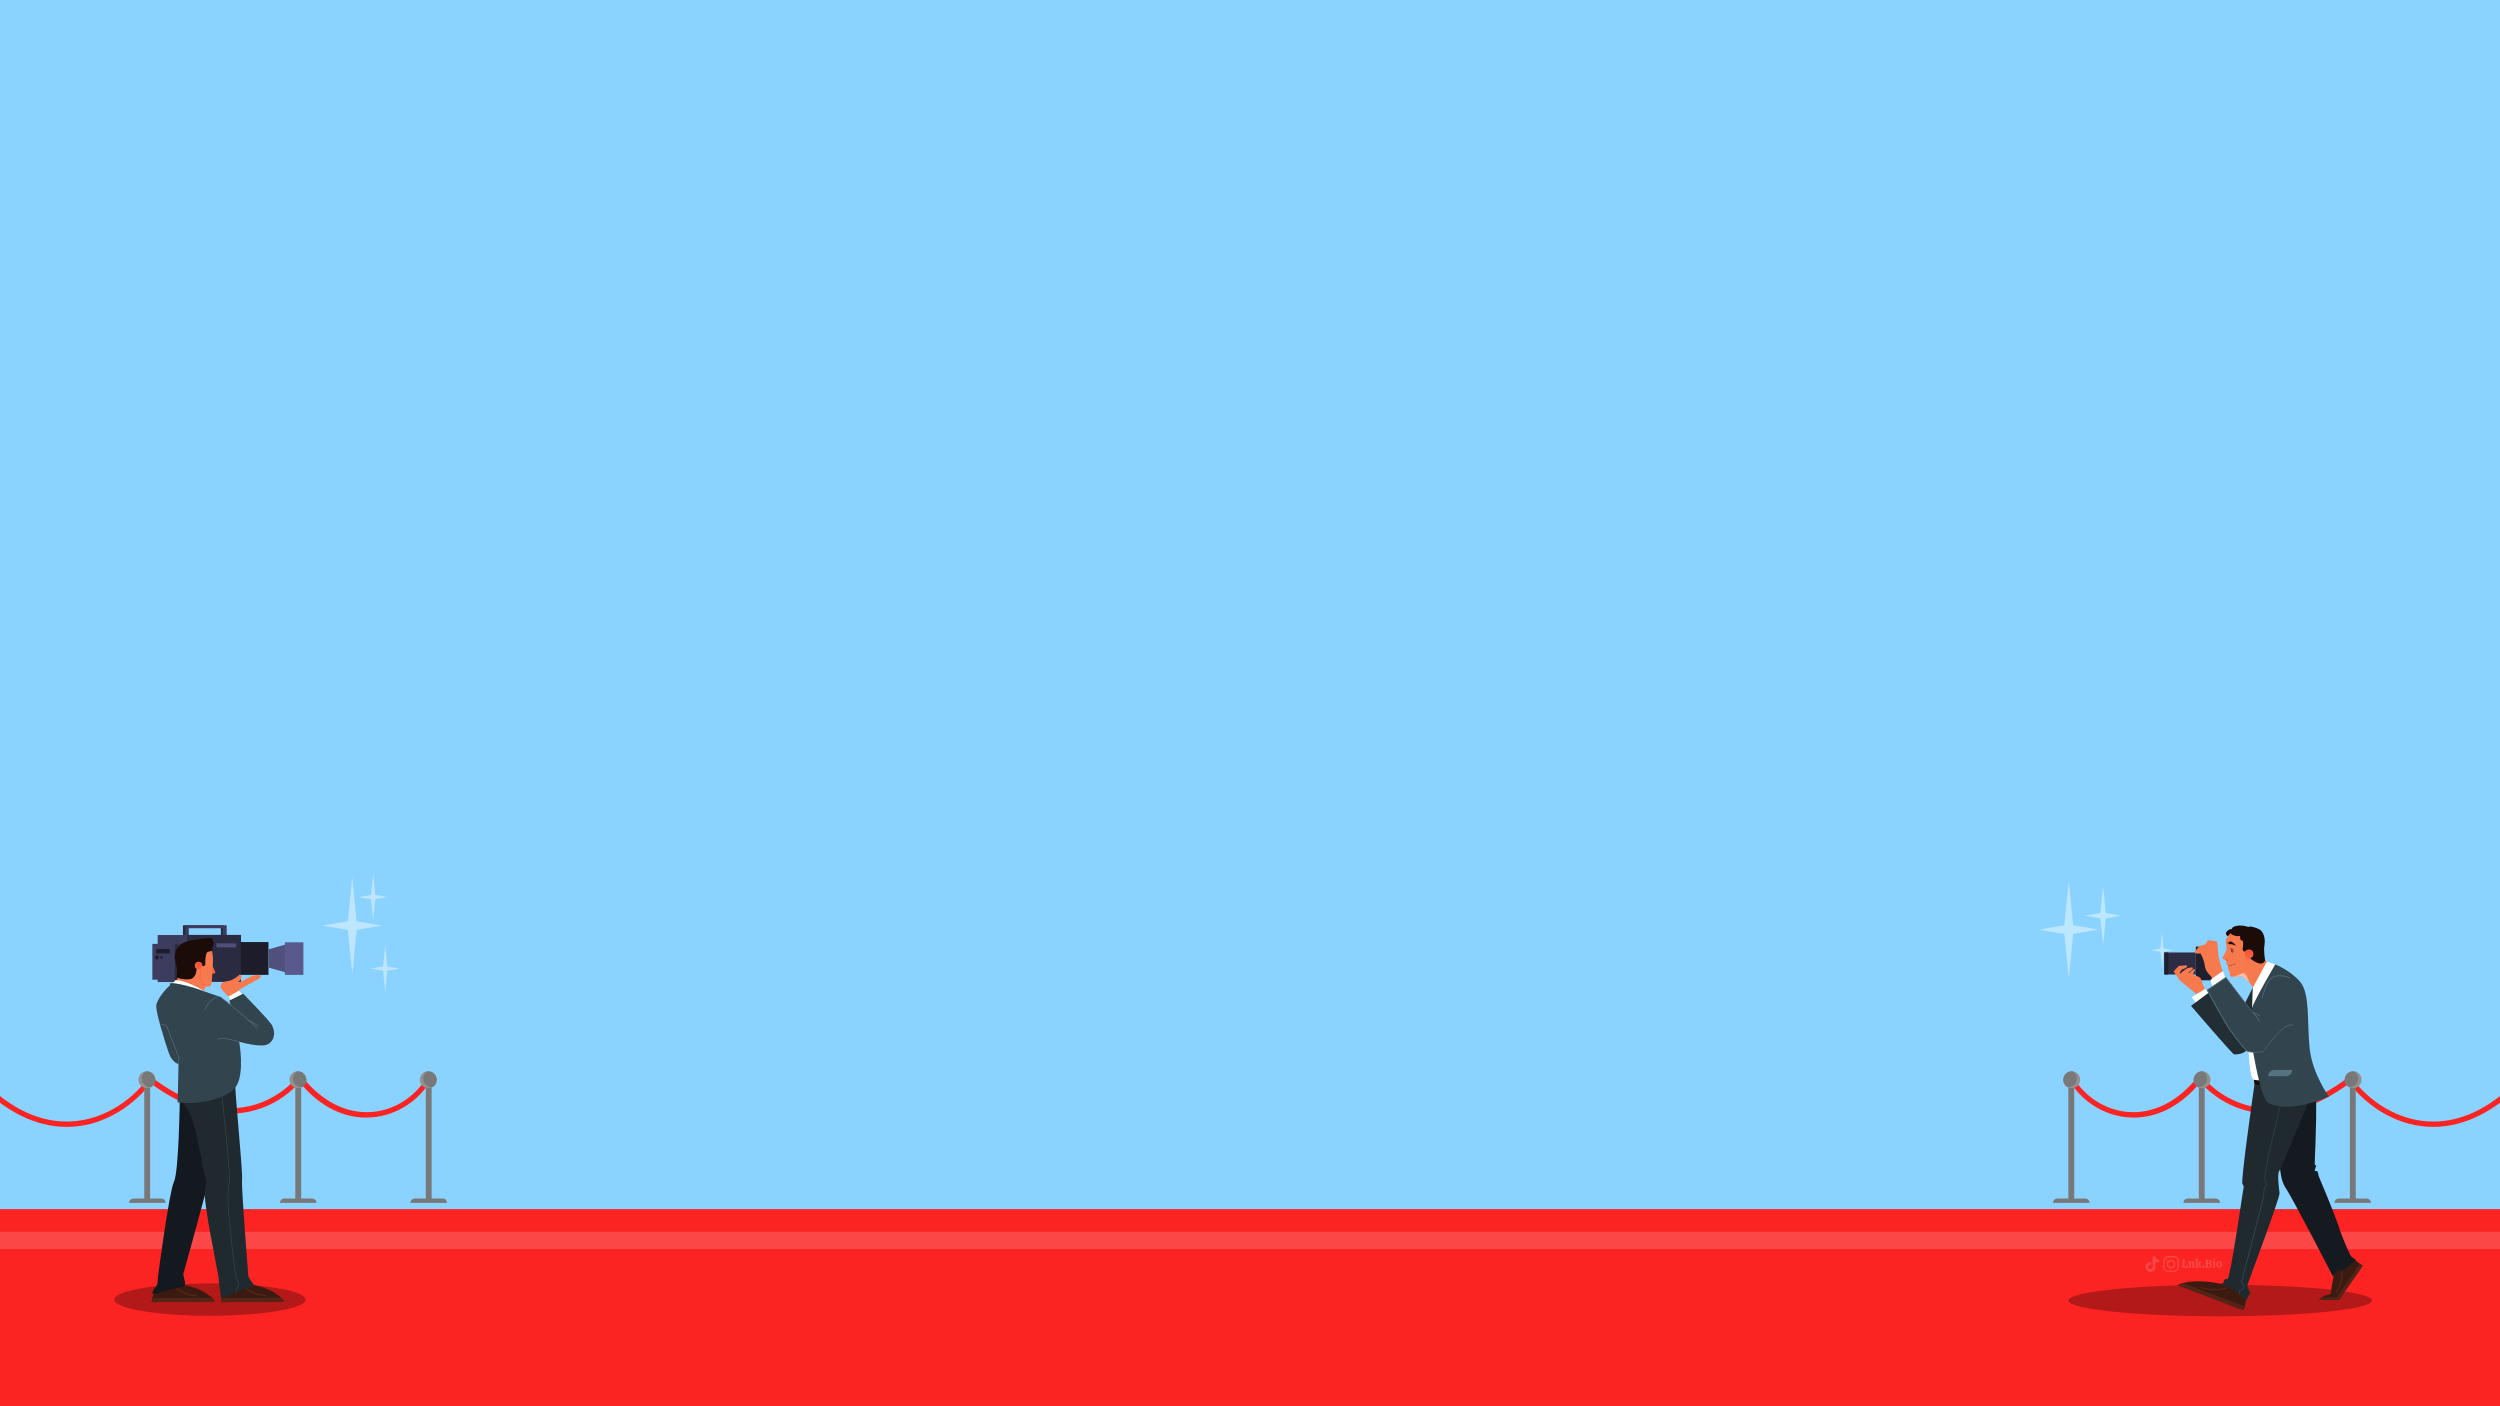 <?xml version="1.0" encoding="utf-8"?>
<!-- Generator: Adobe Illustrator 27.0.0, SVG Export Plug-In . SVG Version: 6.00 Build 0)  -->
<svg version="1.1" id="Layer_2_00000178167956247900824330000006361524628001969024_"
	 xmlns="http://www.w3.org/2000/svg" xmlns:xlink="http://www.w3.org/1999/xlink" x="0px" y="0px" viewBox="0 0 1920 1080"
	 style="enable-background:new 0 0 1920 1080;" xml:space="preserve">
<rect x="0" y="0" width="1920" height="1080" fill="#808080" stroke="none"/>
<style type="text/css">
	.st0{clip-path:url(#XMLID_00000032626514797900973130000017912590268987820168_);}
	.st1{fill:#BDE5FE;}
	.st2{fill:#FC2323;}
	.st3{fill:#787878;}
	.st4{fill:#919191;}
	.st5{fill:#FC4747;}
	.st6{fill:#B21918;}
	.st7{fill:#3B1A10;}
	.st8{fill:#542516;}
	.st9{fill:#14191F;}
	.st10{fill:#1F292E;}
	.st11{fill:#32444D;}
	.st12{fill:#2A2A40;}
	.st13{fill:#3C3C5E;}
	.st14{fill:#1C1C2B;}
	.st15{fill:#50507D;}
	.st16{fill:#F75E3E;}
	.st17{fill:#F7794E;}
	.st18{fill:#1C0C08;}
	.st19{fill:#F8472E;}
	.st20{fill:#F7603A;}
	.st21{fill:#FFFFFF;}
	.st22{fill:#4F4F78;}
	.st23{fill:#59598C;}
	.st24{fill:#506D7A;}
	.st25{fill:#BDE7FF;}
	.st26{fill:#141A1F;}
	.st27{fill:#222E33;}
	.st28{fill:#1F1F30;}
	.st29{fill:#2C2C45;}
	.st30{fill:#F8663D;}
	.st31{fill:#F74829;}
	.st32{fill:#542319;}
	.st33{fill:#F96C44;}
	.st34{fill:#FFBCA8;}
	.st35{fill:#547282;}
	.st36{fill:#BCE7FF;}
</style>
<g>
	<defs>
		<rect id="XMLID_00000141439088247619392960000012403113058879005830_" width="1920" height="1080"/>
	</defs>
	<use xlink:href="#XMLID_00000141439088247619392960000012403113058879005830_"  style="overflow:visible;fill:#8AD2FF;"/>
	<clipPath id="XMLID_00000012451087395438294370000007333724461968880541_">
		<use xlink:href="#XMLID_00000141439088247619392960000012403113058879005830_"  style="overflow:visible;"/>
	</clipPath>
	<g style="clip-path:url(#XMLID_00000012451087395438294370000007333724461968880541_);">
		<g>
			<polygon class="st1" points="286.6,670.9 288.2,687.3 297.6,688.9 288.2,690.6 286.6,706.9 284.9,690.6 275.5,689 284.9,687.3 
							"/>
			<polygon class="st1" points="295.8,725.9 297.4,742.2 306.9,743.9 297.4,745.5 295.8,761.9 294.2,745.5 284.7,743.9 294.2,742.2 
							"/>
			<polygon class="st1" points="270.5,673.6 273.9,707.5 293.4,710.8 273.9,714.2 270.6,748.1 267.1,714.2 247.6,710.9 267.1,707.5 
							"/>
		</g>
		<g>
			<path class="st2" d="M331.6,826.1l-1.9-2.4l-1.5,2.7c-8.6,15.6-25,26.2-42.6,27.6c-19.6,1.5-38.7-8.2-53.8-27.5l-1.7-2.2
				l-1.6,2.3c-3.8,5.4-18.5,20.1-41.2,23.7c-22.2,3.5-46-4.2-70.7-22.9l-1.6-1.2l-1.2,1.7c-14.4,19.4-36.1,31.9-58.1,33.3
				c-24.3,1.6-48.2-9.6-71-33.3l-1.7-1.8l-1.4,2c-0.1,0.1-6.7,9.1-18.9,18.2c-5.5,4.1-12.8,8.6-21.5,12.2v4.4l0,0
				c8.3-3.2,16.4-7.7,23.9-13.4c9.4-7,15.6-13.9,18.2-17.1c11.9,12,24.2,20.8,36.8,26.3c11.8,5.1,23.8,7.4,35.8,6.6
				c12.5-0.8,24.5-4.8,35.9-11.8c9.1-5.7,17.4-13.1,23.9-21.5c13.2,9.7,26.3,16.5,39,20.1c11.3,3.2,22.5,4,33.1,2.3
				c10.8-1.7,20.9-5.8,30.1-12.3c5.4-3.8,9.6-7.9,12.2-10.9c7.9,9.6,16.8,16.8,26.4,21.4c8,3.8,16.3,5.7,24.8,5.7
				c1.5,0,2.9-0.1,4.4-0.2c9.5-0.7,18.8-4,26.9-9.3c5.2-3.4,9.8-7.6,13.6-12.4C328.8,833.4,330.5,829.9,331.6,826.1L331.6,826.1z"/>
			<g>
				<path class="st3" d="M123.9,920.5h-21.5c-1.8,0-3.3,1.5-3.3,3.3l0,0h28.1l0,0C127.1,921.9,125.7,920.5,123.9,920.5z"/>
				<rect x="110.8" y="829.1" class="st3" width="4.5" height="92.1"/>
				<circle class="st4" cx="112.8" cy="829.2" r="6.5"/>
				<path class="st3" d="M112.8,822.8c-0.3,0-0.6,0-0.9,0.1c-1.8,1.1-3,3.2-3,5.5c0,3.6,2.9,6.5,6.5,6.5c0.3,0,0.6,0,0.9-0.1
					c1.8-1.1,3-3.2,3-5.5C119.2,825.7,116.3,822.8,112.8,822.8z"/>
			</g>
			<g>
				<path class="st3" d="M-5.8,920.5h-21.5c-1.8,0-3.3,1.5-3.3,3.3l0,0h28.1l0,0C-2.5,921.9-3.9,920.5-5.8,920.5z"/>
				<rect x="-18.8" y="829.1" class="st3" width="4.5" height="92.1"/>
				<ellipse class="st4" cx="-16.9" cy="829.2" rx="6.5" ry="6.5"/>
				<path class="st3" d="M-16.8,822.8c-0.3,0-0.6,0-0.9,0.1c-1.8,1.1-3,3.2-3,5.5c0,3.6,2.9,6.5,6.5,6.5c0.3,0,0.6,0,0.9-0.1
					c1.8-1.1,3-3.2,3-5.5C-10.4,825.7-13.3,822.8-16.8,822.8z"/>
			</g>
			<g>
				<path class="st3" d="M239.8,920.5h-21.5c-1.8,0-3.3,1.5-3.3,3.3l0,0h28.1l0,0C243.1,921.9,241.6,920.5,239.8,920.5z"/>
				<rect x="226.8" y="829.1" class="st3" width="4.5" height="92.1"/>
				<circle class="st4" cx="228.8" cy="829.2" r="6.5"/>
				<path class="st3" d="M228.8,822.8c-0.3,0-0.6,0-0.9,0.1c-1.8,1.1-3,3.2-3,5.5c0,3.6,2.9,6.5,6.5,6.5c0.3,0,0.6,0,0.9-0.1
					c1.8-1.1,3-3.2,3-5.5C235.2,825.7,232.3,822.8,228.8,822.8z"/>
			</g>
			<g>
				<path class="st3" d="M340,920.5h-21.5c-1.8,0-3.3,1.5-3.3,3.3l0,0h28.1l0,0C343.3,921.9,341.8,920.5,340,920.5z"/>
				<rect x="327" y="829.1" class="st3" width="4.5" height="92.1"/>
				<circle class="st4" cx="328.9" cy="829.2" r="6.5"/>
				<path class="st3" d="M328.9,822.8c-0.3,0-0.6,0-0.9,0.1c-1.8,1.1-3,3.2-3,5.5c0,3.6,2.9,6.5,6.5,6.5c0.3,0,0.6,0,0.9-0.1
					c1.8-1.1,3-3.2,3-5.5C335.4,825.7,332.5,822.8,328.9,822.8z"/>
			</g>
		</g>
		<g>
			<path class="st2" d="M1588.4,826.1l1.9-2.4l1.5,2.7c8.6,15.6,25,26.2,42.6,27.6c19.6,1.5,38.7-8.2,53.8-27.5l1.7-2.2l1.6,2.3
				c3.8,5.4,18.5,20.1,41.2,23.7c22.2,3.5,46-4.2,70.7-22.9l1.6-1.2l1.2,1.7c14.4,19.4,36.1,31.9,58.1,33.3
				c24.3,1.6,48.2-9.6,71-33.3l1.7-1.8l1.4,2c0.1,0.1,6.7,9.1,18.9,18.2c5.5,4.1,12.8,8.6,21.5,12.2v4.4l0,0
				c-8.3-3.2-16.4-7.7-23.9-13.4c-9.4-7-15.6-13.9-18.2-17.1c-11.9,12-24.2,20.8-36.8,26.3c-11.8,5.1-23.8,7.4-35.8,6.6
				c-12.5-0.8-24.5-4.8-35.9-11.8c-9.1-5.7-17.4-13.1-23.9-21.5c-13.2,9.7-26.3,16.5-39,20.1c-11.3,3.2-22.5,4-33.1,2.3
				c-10.8-1.7-20.9-5.8-30.1-12.3c-5.4-3.8-9.6-7.9-12.2-10.9c-7.9,9.6-16.8,16.8-26.4,21.4c-8,3.8-16.3,5.7-24.8,5.7
				c-1.5,0-2.9-0.1-4.4-0.2c-9.5-0.7-18.8-4-26.9-9.3c-5.2-3.4-9.8-7.6-13.6-12.4C1591.2,833.4,1589.5,829.9,1588.4,826.1
				L1588.4,826.1z"/>
			<g>
				<path class="st3" d="M1796.1,920.5h21.5c1.8,0,3.3,1.5,3.3,3.3l0,0h-28.1l0,0C1792.9,921.9,1794.3,920.5,1796.1,920.5z"/>
				<rect x="1804.7" y="829.1" class="st3" width="4.5" height="92.1"/>
				<circle class="st4" cx="1807.2" cy="829.2" r="6.5"/>
				<path class="st3" d="M1807.2,822.8c0.3,0,0.6,0,0.9,0.1c1.8,1.1,3,3.2,3,5.5c0,3.6-2.9,6.5-6.5,6.5c-0.3,0-0.6,0-0.9-0.1
					c-1.8-1.1-3-3.2-3-5.5C1800.8,825.7,1803.7,822.8,1807.2,822.8z"/>
			</g>
			<g>
				<path class="st3" d="M1925.8,920.5h21.5c1.8,0,3.3,1.5,3.3,3.3l0,0h-28.1l0,0C1922.5,921.9,1923.9,920.5,1925.8,920.5z"/>
				<rect x="1934.2" y="829.1" class="st3" width="4.5" height="92.1"/>
				<ellipse class="st4" cx="1936.8" cy="829.1" rx="6.5" ry="6.5"/>
				<path class="st3" d="M1936.8,822.8c0.3,0,0.6,0,0.9,0.1c1.8,1.1,3,3.2,3,5.5c0,3.6-2.9,6.5-6.5,6.5c-0.3,0-0.6,0-0.9-0.1
					c-1.8-1.1-3-3.2-3-5.5C1930.4,825.7,1933.3,822.8,1936.8,822.8z"/>
			</g>
			<g>
				<path class="st3" d="M1680.2,920.5h21.5c1.8,0,3.3,1.5,3.3,3.3l0,0h-28.1l0,0C1676.9,921.9,1678.4,920.5,1680.2,920.5z"/>
				<rect x="1688.7" y="829.1" class="st3" width="4.5" height="92.1"/>
				<circle class="st4" cx="1691.2" cy="829.2" r="6.5"/>
				<path class="st3" d="M1691.2,822.8c0.3,0,0.6,0,0.9,0.1c1.8,1.1,3,3.2,3,5.5c0,3.6-2.9,6.5-6.5,6.5c-0.3,0-0.6,0-0.9-0.1
					c-1.8-1.1-3-3.2-3-5.5C1684.8,825.7,1687.7,822.8,1691.2,822.8z"/>
			</g>
			<g>
				<path class="st3" d="M1580,920.5h21.5c1.8,0,3.3,1.5,3.3,3.3l0,0h-28.1l0,0C1576.7,921.9,1578.2,920.5,1580,920.5z"/>
				<rect x="1588.5" y="829.1" class="st3" width="4.5" height="92.1"/>
				<circle class="st4" cx="1591.1" cy="829.2" r="6.5"/>
				<path class="st3" d="M1591.1,822.8c0.3,0,0.6,0,0.9,0.1c1.8,1.1,3,3.2,3,5.5c0,3.6-2.9,6.5-6.5,6.5c-0.3,0-0.6,0-0.9-0.1
					c-1.8-1.1-3-3.2-3-5.5C1584.6,825.7,1587.5,822.8,1591.1,822.8z"/>
			</g>
		</g>
		<g>
			<rect y="928.6" class="st2" width="1920" height="151.4"/>
			<rect y="946" class="st5" width="1920" height="13.3"/>
		</g>
		<ellipse class="st6" cx="161.2" cy="998.1" rx="73.5" ry="12.4"/>
		<g>
			<g>
				<path class="st7" d="M118.4,991.7c-1.3,4.5-2,8.3-2,8.3l48.5-0.4c-2.3-5.1-13.5-11.3-24.9-13C128.6,984.9,119,990.4,118.4,991.7
					z"/>
				<path class="st8" d="M164.9,999.7l-48.5,0.4c0,0,0.2-1.3,0.7-3.2l45.4-0.3C163.6,997.6,164.5,998.6,164.9,999.7z"/>
				<path class="st8" d="M140.6,993.2c2.5,1.2,5.8,2.2,9.8,2.3c0.3,0,0.5-0.2,0.6-0.5s-0.1-0.6-0.4-0.6c-10.2-0.3-15.5-6.5-15.5-6.6
					c-0.2-0.2-0.5-0.2-0.7,0.1c-0.2,0.2-0.2,0.6-0.1,0.8C134.4,988.8,136.5,991.2,140.6,993.2z"/>
			</g>
			<path class="st9" d="M138.1,842.8c0,0-0.7,57.4-4.5,64.8c-3.7,7.5-12.3,73-12.3,73s0,6.3-1.5,7.5c-1.5,1.1-3,5.2-3,5.2l3.7,0.4
				c0,0,9.7-3.4,11.6-3.7c1.9-0.4,9.7-1.9,9.7-1.9l0.4-3l-1.5-6.3c0,0,20.1-72.7,20.1-74.5c0-1.9,1.5-34.3,1.5-40.3
				s-13-25.3-13-25.3L138.1,842.8z"/>
			<g>
				<path class="st7" d="M171.6,991.7c-1.3,4.5-2,8.3-2,8.3l48.5-0.4c-2.3-5.1-13.5-11.3-24.9-13
					C181.8,984.9,172.2,990.4,171.6,991.7z"/>
				<path class="st8" d="M218.1,999.7l-48.5,0.4c0,0,0.2-1.3,0.7-3.2l45.4-0.3C216.8,997.6,217.7,998.6,218.1,999.7z"/>
				<path class="st8" d="M193.8,993.2c2.5,1.2,5.8,2.2,9.8,2.3c0.3,0,0.5-0.2,0.6-0.5s-0.1-0.6-0.4-0.6c-10.2-0.3-15.5-6.5-15.5-6.6
					c-0.2-0.2-0.5-0.2-0.7,0.1c-0.2,0.2-0.2,0.6-0.1,0.8C187.6,988.8,189.7,991.2,193.8,993.2z"/>
			</g>
			<path class="st10" d="M180.3,828.7c0.7,17.1,6.3,71.9,5.6,77.5s4.8,72.7,4.8,73.8s4.5,7.1,4.5,7.1s-12.3,4.8-13.8,5.6
				c-1.5,0.7-11.6,4.5-11.6,4.5s-1.9-13.4-1.9-15.7c0-2.2-12.7-61.5-10.4-67.8c2.2-6.3-0.4-9.7-1.5-16.4s-7.5-41-11.6-44.7
				s-3.7-11.9-3.7-11.9L180.3,828.7z"/>
			<path class="st11" d="M170.4,839.1c0.3,2.7,7.4,65.3,5.9,69.4c-1.4,3.8-1.2,18.3,0.4,32.3c0.3,2.9,0.7,6.4,1.1,10.1
				c1.3,11.7,3.2,29.5,4,30.3c1.2,0.8,1.6,5.9,1.6,6.5v0.2l-0.2,0.1c0,0-1.4,0.7-1.4,4.4c-0.2,0.1-0.4,0.2-0.5,0.2
				c0-3.5,1.1-4.7,1.6-5c-0.2-2.1-0.6-5.5-1.4-6c-0.8-0.6-2-9.9-4.2-30.7c-0.4-3.7-0.8-7.3-1.1-10.1c-1.4-12.3-1.9-28.2-0.4-32.5
				c1.5-4-5.9-68.6-6-69.2H170.4z"/>
			<g>
				<polygon class="st12" points="140.5,721.9 142.8,721.9 142.8,712.8 169.6,712.8 169.6,721.7 171.9,721.7 171.9,710.6 
					140.5,710.6 				"/>
			</g>
			<g>
				<polygon class="st13" points="142.8,721.9 145,721.9 145,712.8 171.9,712.8 171.9,721.7 174.1,721.7 174.1,710.6 142.8,710.6 
									"/>
			</g>
			<rect x="121.1" y="718.1" class="st13" width="22.6" height="36.1"/>
			<rect x="143.7" y="718" class="st12" width="41.4" height="36.1"/>
			<rect x="185" y="723.5" class="st14" width="21.2" height="25.2"/>
			<polygon class="st15" points="218.9,746.7 206.3,743.1 206.3,729.1 218.9,725.5 			"/>
			<rect x="117" y="724.9" class="st13" width="17.2" height="27.5"/>
			<rect x="134.2" y="724.8" class="st12" width="2.8" height="27.5"/>
			<path class="st16" d="M162.8,741.1c0.2,0.2,3,5.5,2.5,6.1c-0.4,0.6-4.7,1.2-4.8,1.2S162.8,741.1,162.8,741.1z"/>
			<path class="st17" d="M162.5,729.5c1.5,4.6,1.1,9.6,0.7,14c-0.4,4.3,0.1,12.5-1.7,13.7c-1.7,1.2-3.5,0.1-4,0.9s-0.8,3.2-0.8,3.2
				c-3.6-2.6-18.3-8.6-21.5-7.7c2.2-2.7,2.4-8.4,2.4-8.4l18.9-16.6L162.5,729.5z"/>
			<path class="st18" d="M146.6,722.3c6.5-1.1,14.9-2.5,15.9-1.7c1,0.7,2.5,4.7,0.7,6.5c0.9,3.9-2,3.4-3.6,3.9s-2.1,6.5-1.9,8.6
				c0.2,2.1-1.2,3-3,2s-3.6,0.4-3.6,0.4c0,2.1-0.1,8-3.9,9.6s-12.4-0.4-11.8-1.7c0.6-1.4,1-5.3-0.2-9.2
				C134.1,736.6,131.5,724.8,146.6,722.3z"/>
			<g>
				<circle class="st16" cx="152.5" cy="741.5" r="2.9"/>
				<path class="st19" d="M152.8,739.5c0.3,0,0.5,0.1,0.7,0.3l0,0c0.7,0.4,1.1,1.3,0.9,2.1c0,0.1-0.1,0.2-0.2,0.1s-0.2-0.1-0.1-0.2
					c0.1-0.7-0.2-1.4-0.8-1.8c-0.8-0.1-1.5,0.4-1.6,1.1c-0.1,0.8,0.4,1.5,1.1,1.6c0.1,0,0.2,0.1,0.1,0.2c0,0.1-0.1,0.2-0.2,0.1
					c-0.9-0.2-1.6-1.1-1.4-2c0.1-0.6,0.6-1.1,1.2-1.3c-0.9-0.1-1.7,0.5-1.8,1.4c0,0.1-0.1,0.2-0.2,0.1c-0.1,0-0.2-0.1-0.1-0.2
					C150.6,740,151.7,739.3,152.8,739.5z"/>
			</g>
			<path class="st20" d="M157.8,756.4c0.1,0,0.2-0.1,0.2-0.2c0-0.1,0-0.3-0.2-0.3c-3.8-1.2-3.8-3.8-3.2-11.1c0-0.1-0.1-0.3-0.2-0.3
				c-0.1,0-0.3,0.1-0.3,0.2C153.6,752.1,153.6,755.1,157.8,756.4L157.8,756.4z"/>
			<path class="st21" d="M156.6,761.3c-13.6-5.6-23.8-6-23.8-6l1.7-2.4C141.3,752.2,155.6,760,156.6,761.3z"/>
			<rect x="120" y="728.8" class="st14" width="10.4" height="3.4"/>
			<ellipse class="st14" cx="120.5" cy="735.3" rx="1.4" ry="1.6"/>
			<path class="st14" d="M123.1,735.3c0,0.5,0.4,1,0.9,1s0.9-0.4,0.9-1c0-0.5-0.4-1-0.9-1S123.1,734.8,123.1,735.3z"/>
			<rect x="166.2" y="724.5" class="st22" width="15.3" height="3.1"/>
			<rect x="218.8" y="723.7" class="st23" width="14.2" height="25"/>
			<path class="st11" d="M186.6,763l-10.4,5.3l0.8,3.4c0,0-7.5-6-8-6.1c-0.6-0.2-12.4-4.3-12.4-4.3c-7.7-3-21.9-6.8-25.9-6.2
				c0.1,0.4-0.3,1.8-0.3,1.8c-2.2,1.6-10,10.4-10.4,15.5s7,28.7,9.6,36.2c2.6,7.5,7.5,8.6,7.5,8.6c0,4.8-0.7,29.4-0.7,29.4
				c12.3,2.2,37.6-1.9,44.7-11.9c7.1-10.1,2.6-34.7,2.6-34.7s17.4,5.3,22.7,1.6s4.7-9.9,2.5-14.2C206.5,783.2,186.6,763,186.6,763z"
				/>
			<path class="st24" d="M168.8,765.4c0.1-0.1,0.2-0.1,0.3-0.1c7.3,5.3,16,12.7,21.8,18h0.1c0.2,0.1,4.7,2.3,7.3,4.6
				c0.1,0.1,0.1,0.2,0,0.4c0,0.1-0.1,0.1-0.2,0.1c-0.1,0-0.1,0-0.2-0.1c-1.6-1.5-4.2-3-5.7-3.8c2.7,2.5,4.5,4.3,5.1,5
				c0.1,0.1,0.1,0.3,0,0.3c0,0-0.1,0.1-0.2,0.1c-0.1,0-0.1,0-0.2-0.1c-1.5-1.9-16.2-15.5-28.1-24.1
				C168.7,765.7,168.7,765.6,168.8,765.4z"/>
			<path class="st24" d="M157.4,776.4c0.1,0,0.2-0.1,0.2-0.2c0-0.1,1.1-7,9.4-10.4c0.1-0.1,0.2-0.2,0.1-0.3
				c-0.1-0.1-0.2-0.2-0.3-0.1c-8.6,3.5-9.7,10.7-9.7,10.8C157.1,776.3,157.2,776.4,157.4,776.4L157.4,776.4z"/>
			<path class="st24" d="M183.6,800.2c0.1,0,0.2-0.1,0.2-0.2c0-0.1,0-0.3-0.2-0.3c0,0-3.8-1.1-7.7-1.8c-5.4-1-8.2-0.9-8.6,0.4
				c0,0.1,0,0.3,0.2,0.3c0.1,0,0.3,0,0.3-0.2C168.4,796.7,177.8,798.6,183.6,800.2L183.6,800.2z"/>
			<path class="st24" d="M137,817.4L137,817.4c0.2,0,0.3-0.1,0.2-0.3c0,0-0.2-2.4,0.6-4.4c0-0.1,0-0.1,0-0.2
				c-0.1-0.2-8.7-22.4-9.2-23.7c-0.5-1.5-1.9-1.9-4.8-2.6c-0.1,0-0.3,0-0.3,0.2c0,0.1,0,0.3,0.2,0.3c2.8,0.7,4,1.1,4.4,2.3
				c0.5,1.3,8.6,22.1,9.2,23.6c-0.8,2.1-0.7,4.4-0.6,4.5C136.8,817.3,136.9,817.4,137,817.4z"/>
			<polygon class="st21" points="186.1,763.4 182.4,760.2 175.5,765.3 177,767.9 			"/>
			<path class="st17" d="M175.5,765.3c0,0-5.7-5.1-6-7.1c-0.2-2.1,0.3-4,5.4-4.7s8.9-5.3,9.6-5.1s1.6,3-0.2,4.5s-2.2,1.7-0.5,1.5
				s9.1-5.5,13.9-5.7c4.8-0.2,1.7,2.7,1.1,3.1c-0.7,0.5-15.6,7.8-15.4,9.1L175.5,765.3z"/>
		</g>
		<g>
			<g>
				<polygon class="st25" points="1615.2,680.5 1617.2,701.2 1629.1,703.2 1617.2,705.3 1615.2,725.9 1613.1,705.3 1601.2,703.2 
					1613.1,701.2 				"/>
				<polygon class="st25" points="1588.8,676.7 1592.2,710.6 1611.7,713.9 1592.2,717.3 1588.9,751.2 1585.4,717.3 1565.9,714 
					1585.4,710.6 				"/>
			</g>
			<g>
				<ellipse class="st6" cx="1705.1" cy="998.8" rx="116.6" ry="12.1"/>
				<g>
					<path class="st7" d="M1809,968c2,1.5,5.5,4.1,5.5,4.1l-18.2,26.2h-15.6c3.4-3.4,9.2-4.5,9.2-4.5c0.4-3.9,3.4-19.4,3.4-19.4
						L1809,968z"/>
					<path class="st26" d="M1778.7,840.6c0.7,25-1.4,54-0.9,54.2s1.6-0.7,0.5,2.1s-0.4,2.5,0.9,2.5c1.2,0,1.1,2.8,1.6,4
						s11.7,27.5,15.2,38.3c3.5,10.7,9.2,23.1,10,23.6c0.9,0.5,3.5,2.5,3.5,2.5l-8.6,6.9c0,0-6.5,1.2-6.5,1.8c0,0.5-2.6,3.9-2.6,3.9
						s-31.1-60.3-36.9-68.9c-5.8-8.6-4.2-33.8-4.2-33.8l19.2-38.2L1778.7,840.6z"/>
					<g>
						<path class="st7" d="M1725,998.6c-0.8,4.2-2,7.7-2,7.7l-50.4-19.3c4.9-3.3,19.6-4.1,32.4-1.1S1725,997.3,1725,998.6z"/>
						<path class="st8" d="M1672.6,987l50.4,19.3c0,0,0.4-1.1,0.9-2.9l-47.2-18C1674.9,985.8,1673.5,986.4,1672.6,987z"/>
						<path class="st8" d="M1701.1,991.1c-3.2,0-7.1-0.5-11.3-1.9c-0.3-0.1-0.4-0.4-0.3-0.7s0.4-0.4,0.7-0.3
							c10.8,3.8,19.4,0.7,19.4,0.6c0.3-0.1,0.6,0,0.7,0.3s0,0.6-0.3,0.7C1709.7,989.9,1706.3,991.1,1701.1,991.1z"/>
					</g>
					<path class="st10" d="M1731.4,833.1c0,0-10.8,74.7-9.2,76.3c1.6,1.6,0.8,3.2,0.4,5.5c-0.4,2.4-9.8,67.3-11.9,67.3
						s-2.6,0.9-2.6,0.9s-0.2,2.5-1.2,2.6c-1.1,0.2-2.5,0-1.9,0.2s13.2,5.6,13.7,6.7c0.5,1.1,6.3,6,6.3,6l3.2-5.5
						c0,0-2.3-5.1-2.3-5.8s25.3-67.6,24.8-71.1s-1.8-14.6-0.4-16.5s24.3-57,24.5-58.8C1775,839.2,1735.7,830.9,1731.4,833.1z"/>
					<path class="st11" d="M1740.1,911.4c1.4-2,1.1-3.1-0.5-5.8c-1.1-1.9,7.5-38.6,13.5-62.9l-0.5-0.1c-1.5,6.2-15,60.6-13.4,63.3
						c1.5,2.6,1.8,3.5,0.5,5.3c-1.4,1.9-1.4,3.5-1.4,6c0,1.9-11.2,44.6-17.1,67v0.1v0.1c1.2,2.3,2,4.7,1.7,4.9l-3.3,2.2l-0.2,2.1
						c0.1,0.2,0.3,0.3,0.5,0.5l0.3-2.3l3.1-2c0.8-0.6-0.5-3.7-1.4-5.5c1-3.8,17.1-64.7,17.1-67
						C1738.8,914.7,1738.8,913.2,1740.1,911.4z"/>
					<polygon class="st18" points="1730.9,828.1 1731.4,833.1 1742,833.7 1739.3,825.7 					"/>
					<path class="st21" d="M1726.9,805.8c0,0,0.7,22.5,3.9,23.4c3.2,0.9,11.3,0.5,11.3,0.5s-10-27.6-10.2-26.7
						C1731.7,803.8,1726.9,805.8,1726.9,805.8z"/>
					<path class="st27" d="M1730.2,758.4l-8.1,16.1c0,0,10,11.7,10.8,11.3S1730.2,758.4,1730.2,758.4z"/>
					<rect x="1686.4" y="727" class="st28" width="15.6" height="25.9"/>
					<rect x="1662.2" y="731.5" class="st29" width="24.2" height="16.9"/>
					<rect x="1662.2" y="731.5" class="st28" width="3.1" height="16.9"/>
					<path class="st17" d="M1687.1,763.6l-13-10.6l-4.8-6.9c0,0,3.9-4.2,4.1-4.3c0.3-0.1,6.2-0.4,6.2-0.4c0.4,1.1-0.4,2.1-2.8,2.7
						c-2.5,0.6-2.8,4-2.8,4s4.7-4,5.5-4.3s3.9-1,4.2-0.9c0.7,0.8,0.4,1.8-1.1,2.6s-2.7,2.8-1.8,2.1c0.9-0.7,4-3.8,4.8-3.3
						s-1.4,3-1.3,4.2s5.4,0.5,6.3,4c1,3.5,3.2,7.8,3.2,7.8L1687.1,763.6z"/>
					<path class="st30" d="M1676.3,752.2C1676.3,752.3,1676.3,752.3,1676.3,752.2c-0.4,0.3-1.1,0.5-1.8-0.2c-0.1-0.1-0.1-0.2,0-0.3
						s0.2-0.1,0.3,0c0.7,0.6,1.3,0.2,1.3,0.2c0.1-0.1,0.2,0,0.2,0.1C1676.4,752.1,1676.4,752.2,1676.3,752.2z"/>
					<polygon class="st21" points="1696.2,762.6 1693.5,759.5 1683.2,765.8 1686.4,770.1 					"/>
					<path class="st27" d="M1700.4,763.5l-3.7-1.4l-14,10.4c0,0,31.9,37.2,33.1,37.3s5.4-0.4,6.7-1.1c1.3-0.7,10.1-6.4,10.1-6.4
						L1700.4,763.5z"/>
					<path class="st30" d="M1680.1,753.6L1680.1,753.6c-0.4,0.3-1.1,0.5-1.8-0.2c-0.1-0.1-0.1-0.2,0-0.3s0.2-0.1,0.3,0
						c0.7,0.6,1.3,0.2,1.3,0.2c0.1-0.1,0.2,0,0.2,0.1C1680.1,753.5,1680.1,753.5,1680.1,753.6z"/>
					<path class="st18" d="M1711.1,719c-3.4-1.7-0.9-5.1,3-5.6c-0.3-1.8,5.9-4,12.9-1.4c-0.2-1.3,7.7,0.7,9.6,2.8
						c2,2.1,3.3,6.3,2.5,11.1s0.5,11.2,0.5,11.5c-0.2,0.9,0.4,3.1,0.4,3.1s-11.9,2.4-12.1,2.3c-0.2-0.1-14.8-14.1-14.8-14.1
						L1711.1,719z"/>
					<path class="st17" d="M1713.3,716.5c-0.7,0.7-3.8,4-3.9,5.7s0.9,6.8,0.6,7.5s-3.2,5.5-3.2,6.1c-0.1,0.6,2.9,1.8,3.2,2.2
						c0.3,0.4-0.2,2-0.2,2.2s1.3,1.5,1.3,1.5s-0.3,1.8,0,2.4c0.3,0.5,0.9,1.1,1.2,2.1s0.1,3.1,0.7,3.7c0.6,0.6,9.2-0.4,9.6,0.1
						s2.9,2.6,4.2,3.6s3.4,4.7,3.4,4.9c5.6-1.8,11.6-14,12.1-18.7c-1.6-1.7-2.6-2.3-2.6-2.3c-0.7,1.4-2.1,3.8-6.4,1.8
						s-5.7-3.4-5.9-5.7s-2-2.8-2-2.8c-1.8,0.5-3.3-0.5-3-2.5s0.9-6.3-0.7-6s-1.1-3.3-1.4-3.5
						C1718.2,719.5,1712.7,717.9,1713.3,716.5z"/>
					<g>
						<ellipse class="st16" cx="1727.2" cy="732.6" rx="3.4" ry="3.4"/>
						<path class="st31" d="M1726.7,730.2c-0.3,0.1-0.6,0.2-0.8,0.3l0,0c-0.8,0.5-1.3,1.5-1.1,2.5c0,0.1,0.1,0.2,0.2,0.2
							s0.2-0.1,0.2-0.2c-0.2-0.9,0.2-1.7,0.9-2.1c0.9-0.1,1.8,0.5,1.9,1.4c0.2,0.9-0.4,1.8-1.4,2c-0.1,0-0.2,0.1-0.2,0.2
							c0,0.1,0.1,0.2,0.2,0.2c1.1-0.2,1.9-1.3,1.7-2.4c-0.1-0.8-0.7-1.4-1.4-1.6c1-0.1,2,0.6,2.2,1.7c0,0.1,0.1,0.2,0.2,0.2
							s0.2-0.1,0.2-0.2C1729.4,730.8,1728.1,729.9,1726.7,730.2z"/>
					</g>
					<path class="st18" d="M1717.4,726.4c-4.2-2-5.7-1-5.8-1.3C1711.4,723,1713.5,721.3,1717.4,726.4z"/>
					<path class="st18" d="M1711.6,723.2c-0.6,0.9,0,1.9,0,1.9C1710.5,724.5,1710.6,723.1,1711.6,723.2z"/>
					<path class="st32" d="M1714.7,730c0,0.7-0.3,1.2-0.6,1.2s-0.6-0.6-0.6-1.2c0-0.7,0.3-1.2,0.6-1.2S1714.7,729.3,1714.7,730z"/>
					<path class="st32" d="M1715.4,729.4L1715.4,729.4c-0.8-0.7-2.2-1.2-2.6-1c-0.1,0-0.1,0.1-0.1,0.2c0,0.1,0,0.1-0.1,0.2
						c-0.1,0-0.1,0-0.2-0.1c0-0.2,0-0.4,0.2-0.5c0.6-0.3,2.2,0.3,2.8,1C1715.6,729.2,1715.6,729.3,1715.4,729.4
						C1715.5,729.4,1715.5,729.4,1715.4,729.4z"/>
					<path class="st32" d="M1714.1,732C1714.1,732,1714,732,1714.1,732c-0.1-0.2-0.1-0.2-0.1-0.3c0,0,0.9-0.6,1.2-1.5
						c0-0.1,0.1-0.1,0.2-0.1s0.1,0.1,0.1,0.2C1715.1,731.4,1714.2,732,1714.1,732L1714.1,732z"/>
					<path class="st32" d="M1710.9,737.5c-0.8-0.6-1.6-0.6-1.3-0.2C1710,737.6,1710.9,737.5,1710.9,737.5z"/>
					<path class="st33" d="M1711.1,738.2C1711,738.2,1711,738.1,1711.1,738.2c-0.1-0.2,0-0.2,0-0.2c0.2,0,0.5-0.1,0.6-0.3
						c0.2-0.3,0-0.9-0.4-1.5c0-0.1,0-0.1,0-0.2c0.1,0,0.1,0,0.2,0c0.5,0.7,0.6,1.3,0.4,1.8C1711.8,738,1711.6,738.2,1711.1,738.2
						L1711.1,738.2z"/>
					<path class="st32" d="M1711.1,741.9C1711,741.9,1711,741.8,1711.1,741.9c-0.1-0.2,0-0.2,0-0.2c2.1-0.1,5.3-1.3,5.7-1.7
						c0-0.1,0.1-0.1,0.2,0c0.1,0,0.1,0.1,0,0.2C1716.5,740.6,1713.2,741.8,1711.1,741.9L1711.1,741.9z"/>
					<path class="st33" d="M1723.2,744.4L1723.2,744.4c-0.1-0.1-0.1-0.2-0.1-0.2s0.8-0.8,1.8-2.2c0.7-0.9,0.3-2.6-0.1-4.2
						c-0.2-0.7-0.4-1.4-0.4-2.1c0-0.1,0-0.1,0.1-0.1s0.1,0,0.1,0.1c0.1,0.6,0.3,1.4,0.4,2.1c0.4,1.7,0.9,3.4,0.1,4.4
						C1724.2,743.5,1723.3,744.3,1723.2,744.4C1723.3,744.4,1723.3,744.4,1723.2,744.4z"/>
					<path class="st34" d="M1723.3,747.2c-0.9-0.3-4.4,2.2-8.3,2.9c2.7,0,7.2-0.5,7.5-0.1c0.4,0.5,2.9,2.6,4.2,3.6
						c0.2,0.2,0.4,0.4,0.7,0.7C1726.7,751.2,1724.1,747.4,1723.3,747.2z"/>
					<path class="st17" d="M1707.7,747.8c-1.6-4-3.7-11.7-4-14c-0.3-2.2-0.5-10.4-1.2-10.7s-6.7-1.1-6.7-1.1l-2,3
						c0,0-1.6,1.1-3.2,1.1s-5.5,4.9-4.5,5.9c1.1,1.1,3.7-0.4,4.2,0.7c0.5,1.1,2.5,4.8,2.9,8.4c0.4,3.7,2.4,6.5,4,7.8s2.5,5,2.5,5
						C1704,753.2,1707.8,750.7,1707.7,747.8z"/>
					<path class="st30" d="M1700.4,724.8L1700.4,724.8c0.1-0.4,0.5-1,1.5-1c0.1,0,0.2,0.1,0.2,0.2c0,0.1-0.1,0.2-0.2,0.2
						c-0.9,0-1.1,0.7-1.1,0.7c0,0.1-0.1,0.1-0.2,0.1C1700.5,724.9,1700.4,724.8,1700.4,724.8z"/>
					<path class="st30" d="M1697.5,727.1L1697.5,727.1c0.1-0.4,0.5-1,1.5-1c0.1,0,0.2,0.1,0.2,0.2c0,0.1-0.1,0.2-0.2,0.2
						c-0.9,0-1.1,0.7-1.1,0.7c0,0.1-0.1,0.1-0.2,0.1C1697.5,727.2,1697.5,727.2,1697.5,727.1z"/>
					<path class="st30" d="M1693.7,729.9L1693.7,729.9c0.1-0.4,0.5-1,1.5-1c0.1,0,0.2,0.1,0.2,0.2c0,0.1-0.1,0.2-0.2,0.2
						c-0.9,0-1.1,0.7-1.1,0.7c0,0.1-0.1,0.1-0.2,0.1C1693.8,730,1693.7,729.9,1693.7,729.9z"/>
					<path class="st21" d="M1709.2,751.5l-2-5.8c0,0-9.4,6.5-9.5,6.8s1.5,5.9,1.5,5.9L1709.2,751.5z"/>
					<path class="st21" d="M1740.9,738.6c1.9,0.4,6.6,2.2,6.6,2.2c-0.9,2.3-17.9,32.6-17.9,34.3c0.2-12.1,0.6-16.6,0.6-16.6
						L1740.9,738.6z"/>
					<path class="st11" d="M1729.5,774.6c-0.1,0.6-0.4,1.6-0.4,1.6l-19.6-25.6l-14.3,9.7c0,0,13.6,25.5,18.3,31.8
						c4.7,6.2,11.1,15,12.9,15.5s3.8,0.5,4,0.5c0.3,0,5.2,33.8,11.5,38.8c16.6,9.2,46.7-4.8,46.7-4.8s-12.7-17.2-14.8-37
						c-2.1-19.8,0.5-42.2-7.4-51.2s-19-13.2-19-13.2S1730.4,769.6,1729.5,774.6z"/>
					<path class="st35" d="M1760.9,787c-6.1-2.1-17.1,12.7-21.3,18.3c-0.8,1-1.4,1.9-1.6,2c-0.7,0.5-5,0.6-7.5,0.5
						c-0.5,0-2.3,0-4-0.5s-7.7-8.6-12.1-14.5l-0.7-0.9c-4.4-5.9-16.8-29.1-18.2-31.5l13.9-9.4l19.5,25.4c0.4,0.4,0.7,0.8,1,1.1
						c0,0.1,0.1,0.2,0.2,0.2l0,0c4.3,5,4.9,6.8,5,6.9c0,0.1,0.2,0.2,0.3,0.2c0.1,0,0.2-0.2,0.2-0.3s-0.5-1.8-4.5-6.4
						c1,0.4,2.7,1.1,4.5,2.4h0.1c0.1,0,0.2,0,0.2-0.1c0.1-0.1,0.1-0.3-0.1-0.4c-2.6-1.8-4.9-2.5-5.5-2.7c-0.4-0.4-0.7-0.8-1.1-1.2
						l-19.6-25.6c-0.1-0.1-0.2-0.1-0.4-0.1l-14.3,9.7c-0.1,0.1-0.1,0.2-0.1,0.3c0.1,0.3,13.7,25.6,18.3,31.8l0.7,0.9
						c6,8,10.7,14.2,12.4,14.7c1.7,0.5,3.6,0.5,4.1,0.5l0,0c0.3,0,1.2,0,2.4,0c2.1,0,4.8-0.1,5.4-0.6c0.2-0.2,0.7-0.8,1.7-2.1
						c4.1-5.5,15-20,20.7-18.1c0.1,0,0.3,0,0.3-0.2C1761.1,787.2,1761,787.1,1760.9,787z"/>
					<path class="st35" d="M1737.3,766.8L1737.3,766.8c-0.2,0-0.3-0.2-0.3-0.3c0.1-0.5,3-11.5,6.6-15c3.6-3.6,11.4-2.6,15.4-0.6
						c0.1,0.1,0.2,0.2,0.1,0.4c-0.1,0.1-0.2,0.2-0.4,0.1c-3.9-2-11.5-2.8-14.8,0.5c-3.5,3.5-6.4,14.7-6.4,14.8
						C1737.5,766.7,1737.4,766.8,1737.3,766.8z"/>
					<path class="st35" d="M1755.7,826.5h-13.8l0,0c0-2.6,2.1-4.8,4.8-4.8h13.8l0,0C1760.5,824.3,1758.3,826.5,1755.7,826.5z"/>
					<path class="st8" d="M1812.4,970.5l-17.9,26l-11.5,0.1c-0.8,0.5-1.5,1.1-2.2,1.7h15.6l18.2-26.2
						C1814.6,972.2,1813.6,971.4,1812.4,970.5z"/>
					<path class="st8" d="M1794,993.3c-0.1,0-0.3,0-0.4-0.1c-0.2-0.2-0.2-0.5,0-0.7c0.1-0.1,5-5.8,4.5-15.5c0-0.3,0.2-0.5,0.5-0.6
						c0.3,0,0.5,0.2,0.6,0.5c0.5,10.1-4.6,16-4.8,16.2C1794.3,993.2,1794.1,993.3,1794,993.3z"/>
					<polygon class="st36" points="1660.4,716 1661.7,728.4 1668.8,729.7 1661.7,730.9 1660.5,743.3 1659.2,730.9 1652.1,729.7 
						1659.2,728.4 					"/>
				</g>
			</g>
		</g>
		<g id="Popular_Chips_1_">
			<g>
				<g>
					<g>
						<path class="st5" d="M1675.9,973.5c-0.1-0.1-0.1-0.2-0.2-0.3c0-0.1,0-0.2,0-0.3c0.2,0,0.3,0,0.4-0.1s0.1-0.2,0.1-0.3v-4.2
							c0-0.2,0-0.3-0.1-0.3c-0.1-0.1-0.2-0.1-0.4-0.1c0-0.1,0-0.2,0-0.3s0.1-0.2,0.2-0.3h2.2c0.1,0.1,0.2,0.3,0.2,0.6
							c-0.2,0-0.4,0-0.5,0.1s-0.1,0.2-0.1,0.4v4.5h0.3c0.4,0,0.8-0.1,1-0.4s0.3-0.7,0.3-1.2h0.6c0.1,0.1,0.2,0.2,0.2,0.5
							c0.1,0.3,0.1,0.5,0.1,0.8c0,0.4-0.1,0.7-0.2,0.9s-0.4,0.3-0.7,0.3L1675.9,973.5L1675.9,973.5z"/>
						<path class="st5" d="M1685.6,973.3c-0.1,0.1-0.2,0.2-0.5,0.2c-0.2,0-0.4,0.1-0.7,0.1c-0.3,0-0.4,0-0.6-0.1
							c-0.1-0.1-0.2-0.2-0.2-0.5v-2.8c0-0.2,0-0.4-0.1-0.5s-0.2-0.2-0.4-0.2c-0.2,0-0.5,0.1-0.6,0.3v2.7c0,0.2,0,0.3,0.1,0.4
							c0.1,0.1,0.2,0.1,0.4,0.1c0,0.2-0.1,0.3-0.2,0.5h-2c-0.1-0.1-0.2-0.3-0.2-0.5c0.2,0,0.3,0,0.4-0.1s0.1-0.2,0.1-0.4v-2.6
							c0-0.2,0-0.3-0.1-0.3c-0.1-0.1-0.2-0.1-0.5-0.1v-0.4c0.2-0.1,0.5-0.2,0.8-0.3s0.6-0.1,0.8-0.1c0.1,0,0.2,0,0.3,0.1
							c0.1,0.1,0.1,0.2,0.1,0.5c0.2-0.2,0.3-0.3,0.6-0.5c0.2-0.1,0.5-0.2,0.8-0.2c0.4,0,0.8,0.1,1,0.3s0.3,0.6,0.3,1.1v2.5
							c0,0.3,0.1,0.5,0.4,0.5L1685.6,973.3z"/>
						<path class="st5" d="M1691,973.2c0,0.1-0.1,0.2-0.2,0.3s-0.3,0.1-0.6,0.1c-0.3,0-0.6-0.1-0.8-0.2c-0.2-0.1-0.4-0.3-0.5-0.5
							s-0.2-0.4-0.4-0.7c-0.1-0.3-0.2-0.5-0.3-0.7c-0.1-0.2-0.2-0.3-0.4-0.3v1.4c0,0.2,0,0.3,0.1,0.4c0.1,0.1,0.2,0.1,0.4,0.1
							c0,0.2-0.1,0.3-0.2,0.5h-2c-0.1-0.1-0.2-0.3-0.2-0.5c0.2,0,0.3,0,0.4-0.1s0.1-0.2,0.1-0.4v-4.9c0-0.2,0-0.3-0.1-0.3
							c-0.1-0.1-0.2-0.1-0.5-0.1v-0.4c0.2-0.1,0.5-0.2,0.8-0.3s0.6-0.1,0.8-0.1c0.1,0,0.2,0,0.3,0.1c0.1,0.1,0.1,0.2,0.1,0.3v4l1-1
							c0.1-0.1,0.2-0.2,0.2-0.3s-0.1-0.2-0.2-0.2s-0.2-0.1-0.4-0.1c0-0.1,0-0.2,0.1-0.3c0-0.1,0.1-0.2,0.2-0.2h2
							c0.1,0.1,0.2,0.3,0.2,0.5c-0.1,0-0.3,0-0.3,0.1c-0.1,0-0.2,0.1-0.2,0.2l-1.4,1.4c0.2,0,0.4,0.1,0.6,0.2
							c0.2,0.1,0.3,0.3,0.4,0.5c0.2,0.3,0.2,0.4,0.2,0.4c0.2,0.4,0.4,0.6,0.4,0.7C1690.7,972.9,1690.8,973,1691,973.2L1691,973.2z"
							/>
						<path class="st5" d="M1692.9,973.4c-0.2,0.2-0.4,0.2-0.6,0.2c-0.3,0-0.5-0.1-0.7-0.2c-0.2-0.2-0.2-0.4-0.2-0.6
							c0-0.3,0.1-0.5,0.2-0.7c0.2-0.2,0.4-0.2,0.7-0.2c0.3,0,0.5,0.1,0.6,0.2c0.2,0.2,0.2,0.4,0.2,0.7
							C1693.1,973,1693,973.2,1692.9,973.4z"/>
						<path class="st5" d="M1695.4,973.6c-0.7,0-1.2,0-1.6,0c-0.1-0.2-0.2-0.4-0.2-0.6c0.2,0,0.3,0,0.4-0.1s0.1-0.2,0.1-0.3v-4.2
							c0-0.2,0-0.3-0.1-0.3c-0.1-0.1-0.2-0.1-0.4-0.1c0-0.2,0.1-0.4,0.2-0.6c0.3,0,0.8,0,1.6,0c0.3,0,0.5,0,0.6,0
							c0.9,0,1.6,0.2,2,0.4c0.4,0.3,0.6,0.7,0.6,1.1c0,0.4-0.1,0.6-0.3,0.9c-0.2,0.2-0.5,0.4-0.9,0.6c0.5,0.1,0.9,0.3,1.1,0.5
							s0.3,0.6,0.3,1c0,1.2-0.9,1.8-2.7,1.8C1695.9,973.6,1695.7,973.6,1695.4,973.6z M1697.1,968.9c0-0.3-0.1-0.6-0.3-0.8
							c-0.2-0.2-0.5-0.3-0.8-0.3c-0.2,0-0.3,0-0.4,0v2.1c0.1,0,0.2,0,0.3,0C1696.7,970,1697.1,969.6,1697.1,968.9z M1697.3,971.9
							c0-0.4-0.1-0.7-0.3-0.9s-0.6-0.3-1-0.3h-0.3v2.3c0.2,0,0.3,0,0.4,0C1696.9,973,1697.3,972.6,1697.3,971.9z"/>
						<path class="st5" d="M1701.2,972.6c0,0.2,0,0.3,0.1,0.4s0.2,0.1,0.4,0.1c0,0.2-0.1,0.4-0.2,0.5h-2c-0.1-0.1-0.2-0.3-0.2-0.5
							c0.2,0,0.3,0,0.4-0.1s0.1-0.2,0.1-0.4V970c0-0.2,0-0.3-0.1-0.4c-0.1-0.1-0.2-0.1-0.5-0.1v-0.4c0.1-0.1,0.4-0.2,0.7-0.3
							c0.3-0.1,0.6-0.1,0.9-0.1c0.1,0,0.2,0,0.3,0.1c0.1,0.1,0.1,0.2,0.1,0.3L1701.2,972.6L1701.2,972.6z M1701.1,967.8
							c-0.2,0.2-0.4,0.2-0.6,0.2s-0.5-0.1-0.6-0.2c-0.2-0.1-0.2-0.4-0.2-0.6s0.1-0.5,0.2-0.6c0.2-0.2,0.4-0.2,0.6-0.2
							s0.5,0.1,0.6,0.2c0.2,0.2,0.2,0.4,0.2,0.6C1701.3,967.5,1701.3,967.7,1701.1,967.8z"/>
						<path class="st5" d="M1702.7,973c-0.4-0.4-0.6-1-0.6-1.8c0-0.5,0.1-1,0.3-1.4c0.2-0.4,0.4-0.7,0.8-0.9
							c0.3-0.2,0.7-0.3,1.2-0.3c0.4,0,0.8,0.1,1.1,0.3c0.3,0.2,0.6,0.5,0.8,0.8c0.2,0.4,0.3,0.8,0.3,1.3s-0.1,1-0.3,1.4
							c-0.2,0.4-0.5,0.7-0.8,0.9s-0.7,0.3-1.2,0.3C1703.6,973.7,1703.1,973.4,1702.7,973z M1704.8,972.6c0.1-0.2,0.2-0.7,0.2-1.3
							c0-0.5,0-1-0.1-1.3s-0.1-0.5-0.2-0.6s-0.2-0.2-0.4-0.2c-0.2,0-0.4,0.1-0.5,0.4s-0.2,0.7-0.2,1.3c0,0.5,0,1,0.1,1.2
							c0,0.3,0.1,0.5,0.2,0.6s0.2,0.2,0.4,0.2C1704.5,973,1704.7,972.9,1704.8,972.6z"/>
					</g>
				</g>
				<g>
					<path class="st5" d="M1673.3,970.8c0,0.8,0,1.6,0,2.3c0,0.5,0,0.9-0.2,1.3c-0.5,1.3-1.4,2-2.8,2.3c-0.1,0-0.2,0-0.4,0
						c-1.8,0-3.5,0-5.2,0c-1.4,0-2.9-1-3.3-2.7c0-0.2-0.1-0.5-0.1-0.7c0-1.7,0-3.4,0-5.1c0-0.5,0.1-1.1,0.4-1.6
						c0.6-1.2,1.6-1.8,3-1.9c1.3,0,2.7,0,4,0c0.4,0,0.8,0,1.2,0c1.6,0,3,1.2,3.3,2.8c0,0.3,0.1,0.6,0.1,0.8
						C1673.3,969.2,1673.3,970,1673.3,970.8L1673.3,970.8z M1672.2,970.8L1672.2,970.8c0-0.8,0-1.6,0-2.4c0-0.2,0-0.3,0-0.5
						c-0.2-1-0.7-1.7-1.6-2c-0.3-0.1-0.5-0.1-0.8-0.1c-1.7,0-3.3,0-4.9,0c-0.2,0-0.4,0-0.6,0.1c-0.9,0.2-1.5,0.7-1.8,1.6
						c-0.1,0.2-0.1,0.4-0.1,0.7c0,0.4,0,0.7,0,1.1c0,1.1,0,2.3,0,3.4c0,0.3,0,0.6,0,0.9c0.1,0.7,0.4,1.2,0.9,1.7
						c0.5,0.3,1,0.5,1.6,0.5c1.6,0,3.2,0,4.9,0c0.1,0,0.2,0,0.2,0c1,0,1.9-0.7,2.2-1.7c0.1-0.2,0.1-0.5,0.1-0.8
						C1672.2,972.5,1672.2,971.7,1672.2,970.8z"/>
					<path class="st5" d="M1670.6,970.8c0,1.6-1.3,3.3-3.3,3.3c-1.9,0-3.3-1.5-3.3-3.3c0-1.9,1.5-3.3,3.3-3.3
						C1669.3,967.5,1670.6,969.2,1670.6,970.8z M1667.3,973c1.1,0,2.2-0.8,2.2-2.2c0-1.2-1-2.2-2.2-2.2c-0.9,0-2.2,0.8-2.2,2.2
						S1666.2,973.1,1667.3,973z"/>
					<path class="st5" d="M1664.7,967.6c0,0.4-0.3,0.7-0.7,0.7c-0.4,0-0.7-0.2-0.7-0.7c0-0.4,0.3-0.7,0.7-0.8
						C1664.4,966.9,1664.7,967.2,1664.7,967.6z"/>
				</g>
				<path class="st5" d="M1658.3,969.7c-1,0-2-0.3-2.9-0.9v4.2c0,2.1-1.7,3.8-3.8,3.8c-2.1,0-3.8-1.7-3.8-3.8s1.7-3.8,3.8-3.8
					c0.2,0,0.3,0,0.5,0v2.1c-0.9-0.3-1.9,0.2-2.2,1.1c-0.3,0.9,0.2,1.9,1.1,2.2s1.9-0.2,2.2-1.1c0.1-0.2,0.1-0.4,0.1-0.5v-8.2h2.1
					c0,0.2,0,0.4,0,0.5l0,0c0.1,0.8,0.6,1.5,1.3,1.9c0.5,0.3,1,0.5,1.6,0.5L1658.3,969.7L1658.3,969.7L1658.3,969.7z"/>
			</g>
		</g>
	</g>
</g>
</svg>
